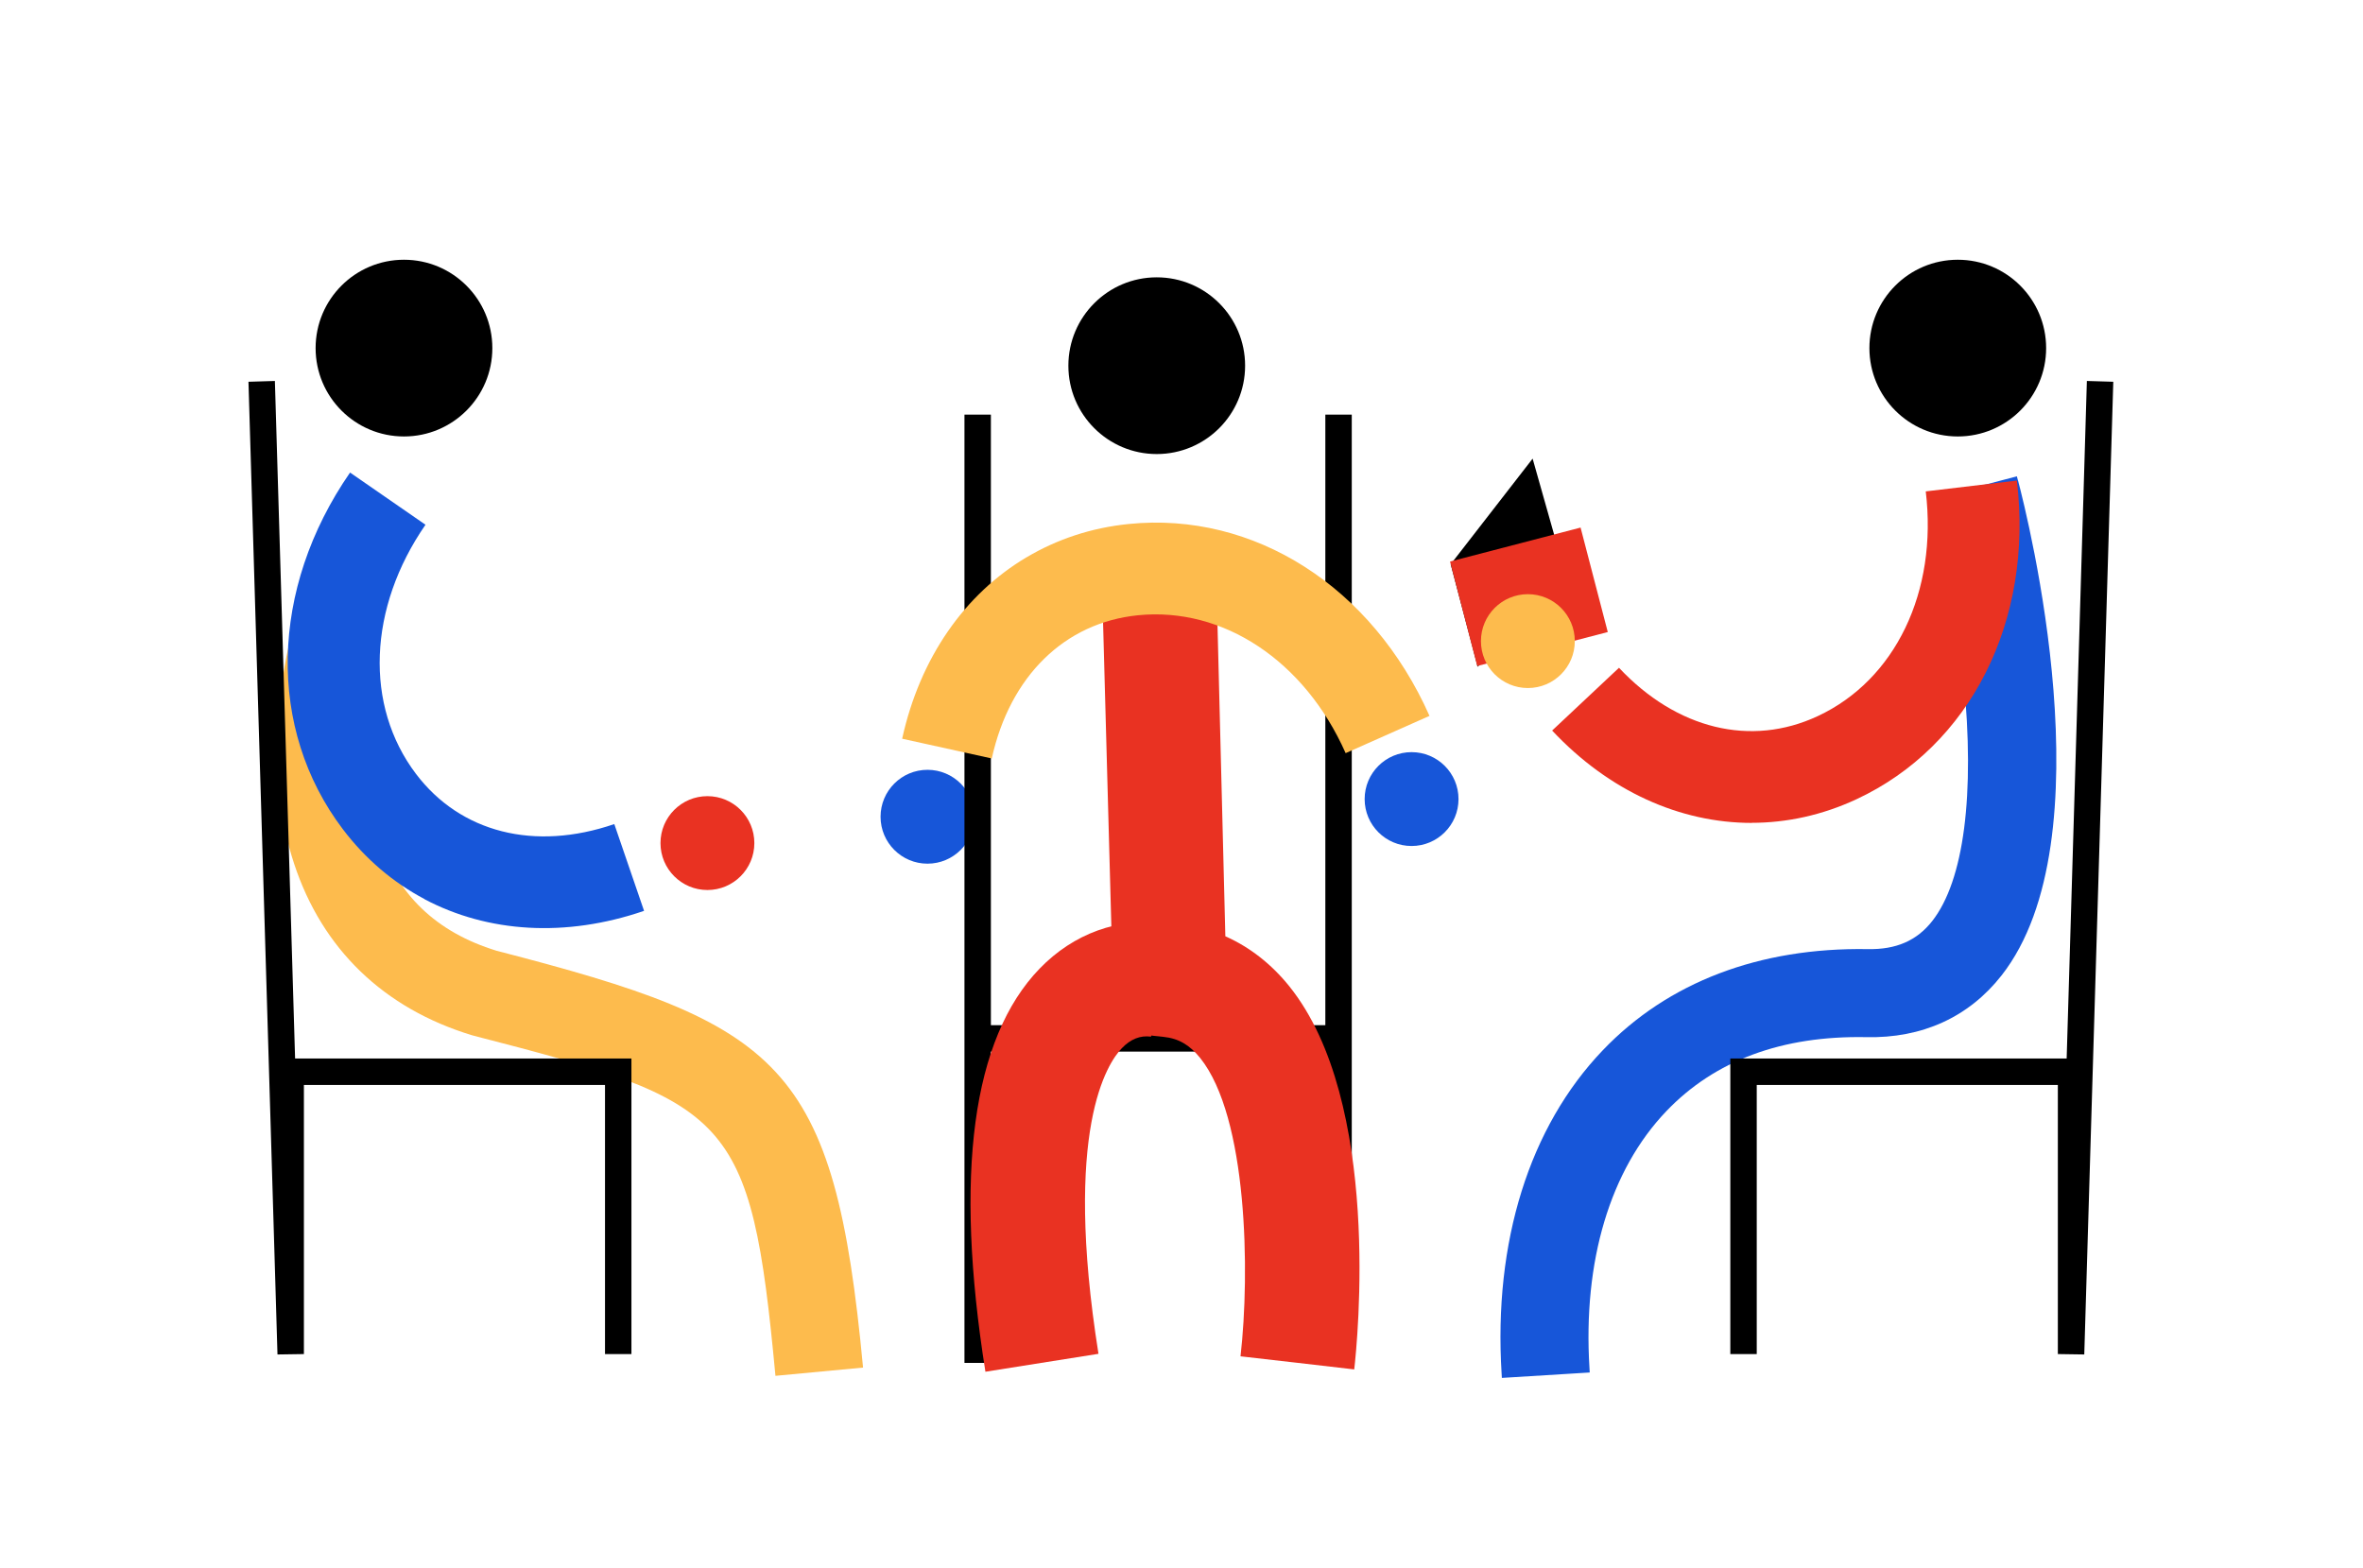 <svg xmlns="http://www.w3.org/2000/svg" id="Layer_1" data-name="Layer 1" viewBox="0 0 283.46 188.09"><defs><style>      .cls-1 {        fill: #fdbb4d;      }      .cls-2 {        fill: #1756d9;      }      .cls-3 {        fill: #e93222;      }      .cls-4 {        fill: none;        stroke: #000;        stroke-miterlimit: 10;        stroke-width: 3.17px;      }    </style></defs><path class="cls-1" d="M93.02,165.04c-2.95-31.48-5.36-32.83-36.19-40.79l-.22-.06c-10.58-3.22-17.96-10.34-21.33-20.58-6.24-18.96,3.38-40.8,7.03-45.71l7.65,4.53c-2.27,3.05-9.46,23.28-4.65,37.88,2.31,7.01,6.98,11.51,14.27,13.75,34.15,8.82,40.51,13.36,43.95,50l-10.51.99Z"></path><path class="cls-2" d="M242.07,57.65l-.13-.51-10.21,2.69.13.51c.03.1,2.57,9.84,3.69,21.15,1.38,13.85.04,24.16-3.77,29.01-1.85,2.35-4.33,3.43-7.75,3.36-12.96-.21-23.94,3.95-31.76,12.13-8.81,9.2-13.12,22.98-12.14,38.78l.03.53,10.54-.65-.03-.53c-.8-12.83,2.48-23.78,9.23-30.83,5.81-6.07,13.86-9.06,23.94-8.87,6.73.16,12.34-2.4,16.26-7.4,12.83-16.35,3.13-55.02,1.98-59.37Z"></path><polygon points="177.26 79.99 187.62 68.34 183.85 55.02 174.02 67.69 177.26 79.99"></polygon><rect class="cls-3" x="175.32" y="65.1" width="16.18" height="12.95" transform="translate(378.93 94.66) rotate(165.41)"></rect><circle class="cls-1" cx="183.28" cy="76.91" r="5.63"></circle><circle cx="234.85" cy="41.76" r="10.6"></circle><path class="cls-3" d="M210.13,98.72c-8.6,0-17.12-3.81-23.94-11.08l8.02-7.53c6.92,7.37,15.83,9.54,23.84,5.8,9.31-4.34,14.4-14.92,12.96-26.96l10.93-1.3c2.01,16.84-5.55,31.85-19.24,38.23-4.08,1.9-8.34,2.83-12.58,2.83Z"></path><polyline class="cls-4" points="209.15 162.44 209.15 128.57 248.44 128.57 248.44 162.44 251.92 45.75"></polyline><circle class="cls-3" cx="84.86" cy="101.14" r="5.63"></circle><circle cx="48.46" cy="41.76" r="10.6"></circle><path class="cls-2" d="M50.92,107.87c7.6,4.02,16.92,4.63,26.34,1.4l-3.57-10.41c-9.56,3.28-18.45,1.03-23.79-6.02-6.2-8.19-5.75-19.92,1.14-29.89l-9.05-6.26c-9.65,13.95-9.99,30.75-.86,42.79,2.72,3.59,6.05,6.4,9.8,8.38Z"></path><polyline class="cls-4" points="74.16 162.44 74.16 128.57 34.87 128.57 34.87 162.44 31.39 45.75"></polyline><g><circle cx="138.76" cy="43.87" r="10.6"></circle><circle class="cls-2" cx="111.26" cy="97.98" r="5.63"></circle><circle class="cls-2" cx="169.33" cy="95.86" r="5.63"></circle><line class="cls-4" x1="117.28" y1="163.5" x2="117.28" y2="49.74"></line><line class="cls-4" x1="160.57" y1="163.5" x2="160.57" y2="49.74"></line><line class="cls-4" x1="117.42" y1="124.57" x2="160.57" y2="124.57"></line><path class="cls-3" d="M118.21,164.57c-3.77-23.74-1.58-40.01,6.5-48.37,4.08-4.22,9.44-6.15,15.07-5.46l-1.7,13.62c-1.3-.17-2.45.29-3.5,1.38-1.74,1.8-7.08,9.76-2.81,36.67l-13.56,2.15Z"></path><path class="cls-3" d="M162.45,164.28l-13.64-1.58,6.82.79-6.82-.78c1.15-10.08.85-28.71-4.84-35.79-1.26-1.57-2.61-2.35-4.37-2.53l-5.94-.62-1.52-55.76,13.72-.48,1.13,44.79c2.93,1.3,5.53,3.33,7.69,6.02,11.11,13.85,8.14,42.7,7.77,45.95Z"></path><path class="cls-1" d="M123.13,66.86c-7.39,4.4-12.77,12.03-14.91,21.76l10.75,2.37c2.18-9.87,8.73-16.29,17.53-17.18,10.22-1.03,20,5.46,24.92,16.54l10.06-4.47c-6.89-15.5-21.05-24.54-36.08-23.02-4.48.45-8.61,1.83-12.26,4Z"></path></g></svg>
